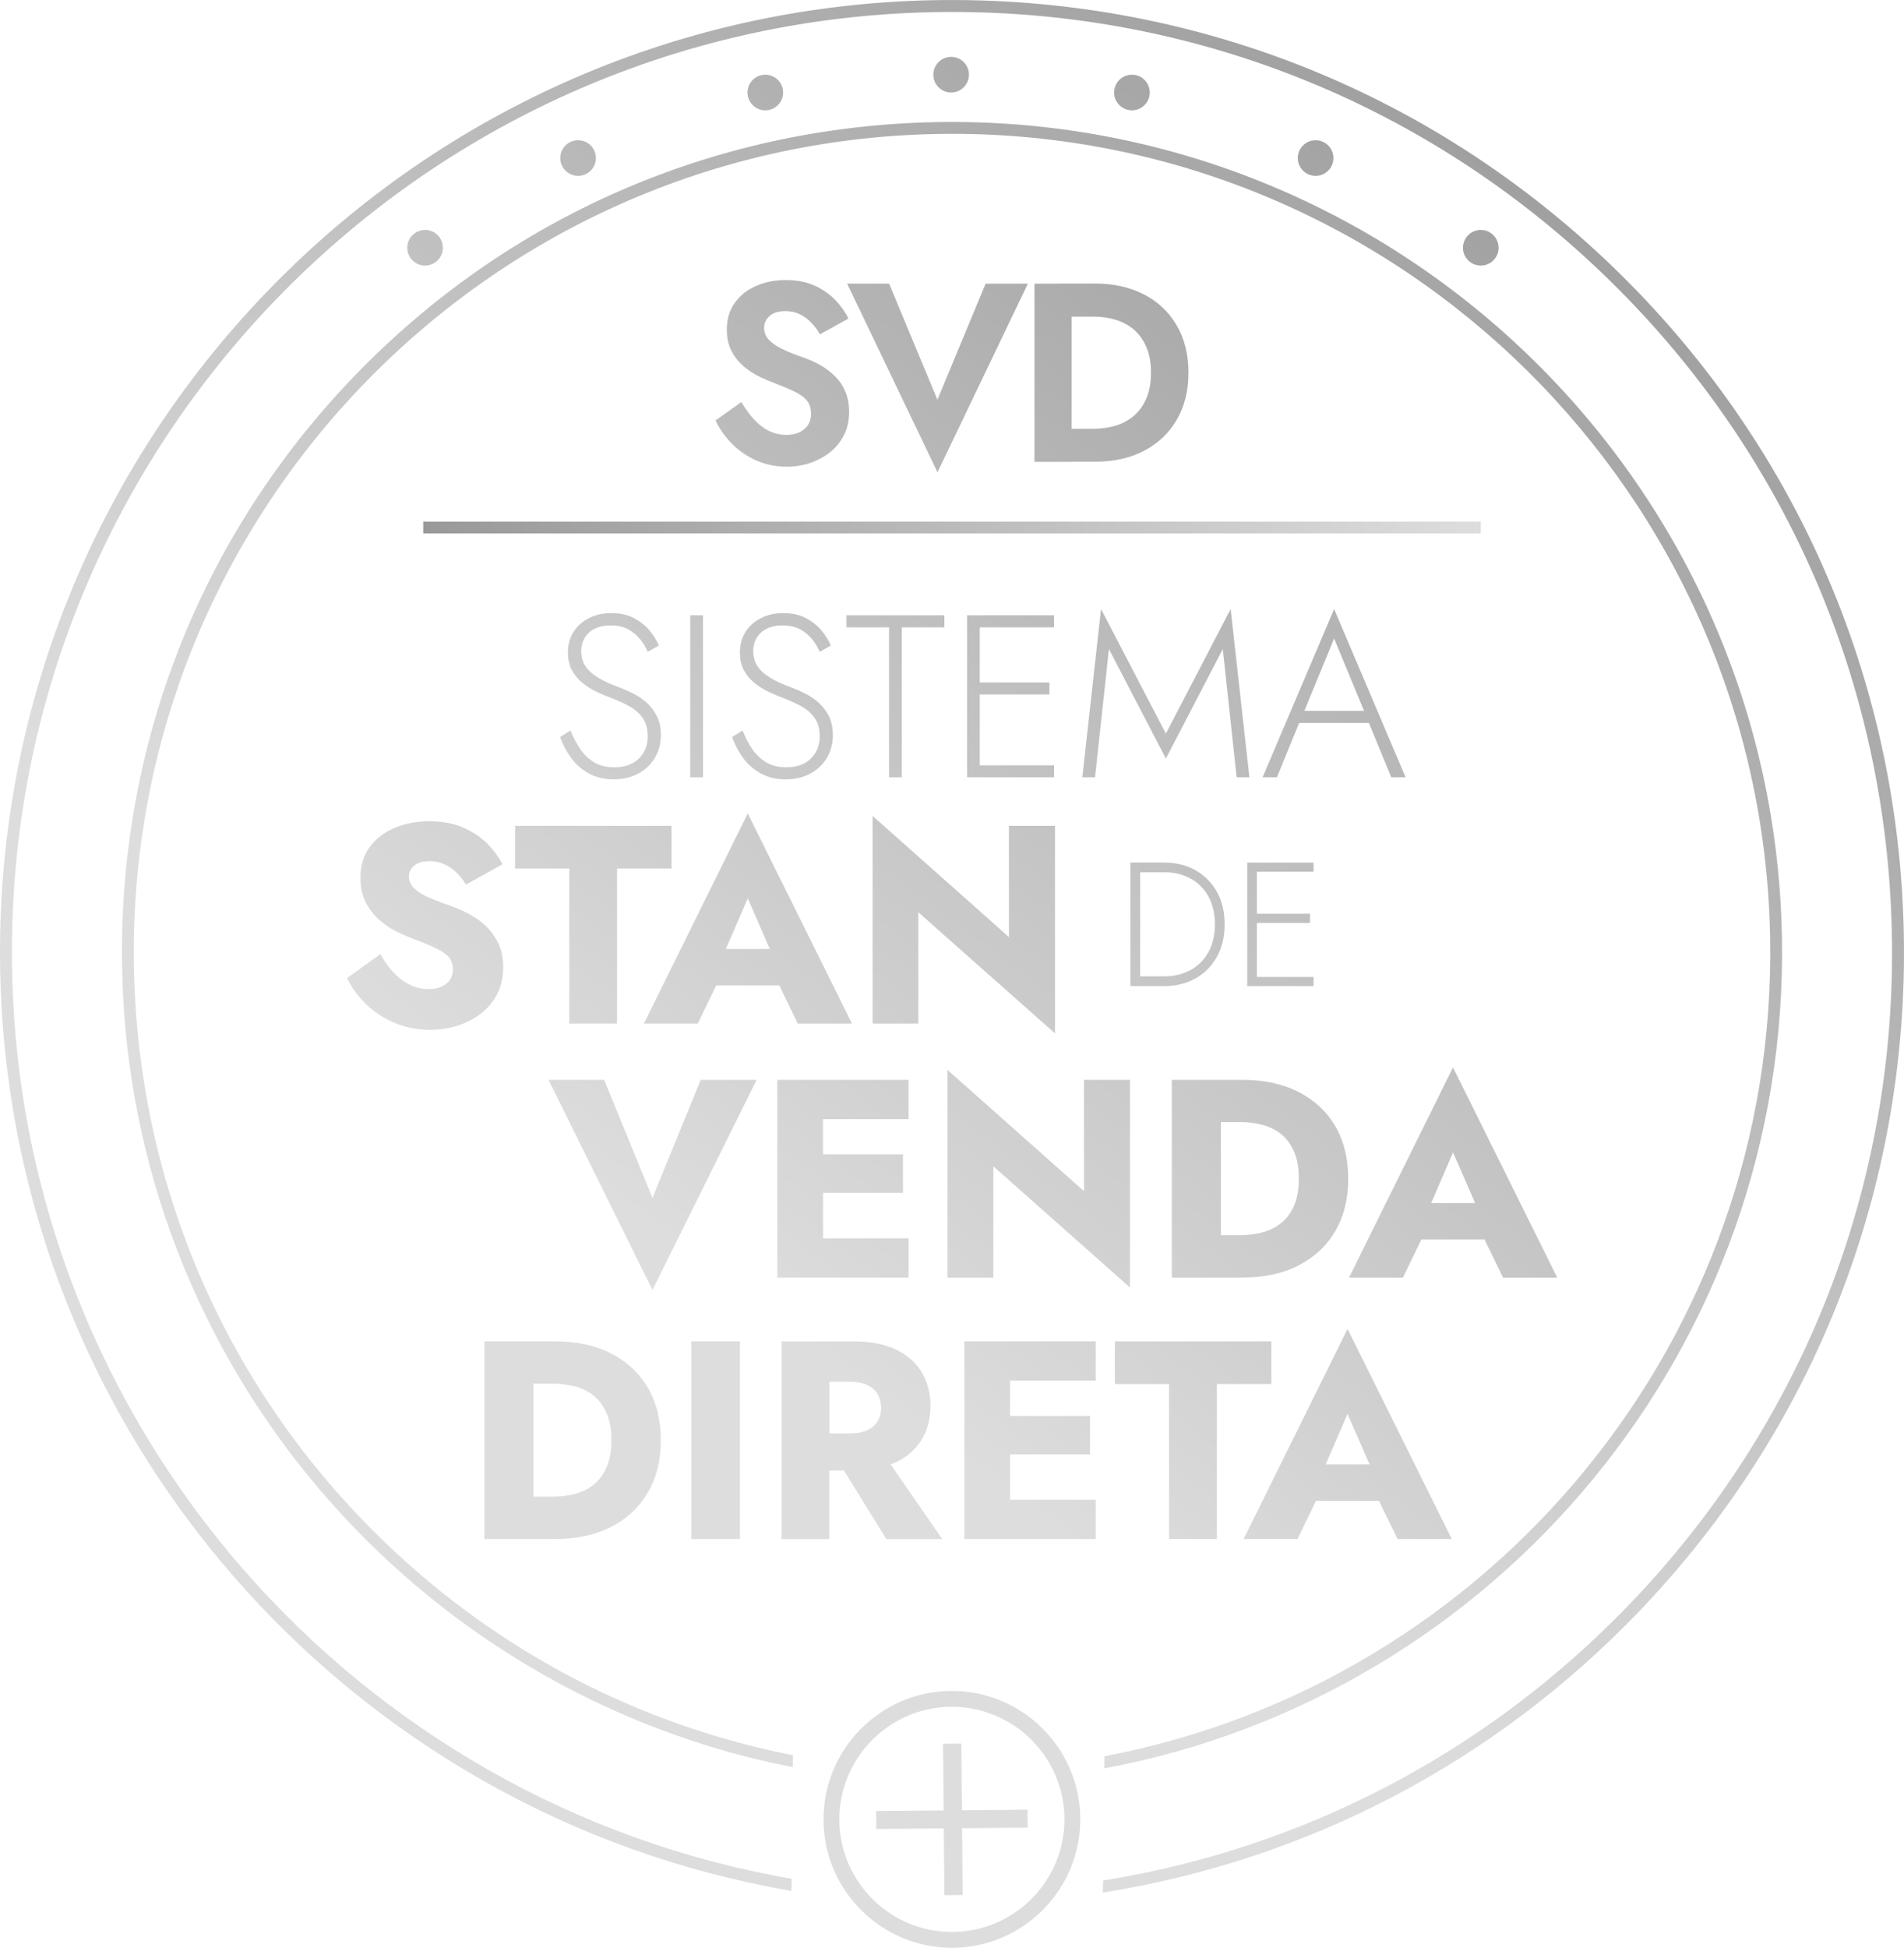 <?xml version="1.0" encoding="UTF-8"?>
<svg id="Layer_2" data-name="Layer 2" xmlns="http://www.w3.org/2000/svg" xmlns:xlink="http://www.w3.org/1999/xlink" viewBox="0 0 278.97 285.3">
  <defs>
    <style>
      .cls-1 {
        fill: url(#linear-gradient-2);
      }

      .cls-2 {
        fill: url(#linear-gradient-17);
      }

      .cls-3 {
        fill: url(#linear-gradient-15);
      }

      .cls-4 {
        fill: url(#linear-gradient-18);
      }

      .cls-5 {
        fill: url(#linear-gradient-28);
      }

      .cls-6 {
        fill: url(#linear-gradient-14);
      }

      .cls-7 {
        fill: url(#linear-gradient-36);
      }

      .cls-8 {
        fill: url(#linear-gradient-20);
      }

      .cls-9 {
        fill: url(#linear-gradient-6);
      }

      .cls-10 {
        fill: url(#linear-gradient-35);
      }

      .cls-11 {
        fill: url(#linear-gradient-32);
      }

      .cls-12 {
        fill: url(#linear-gradient-11);
      }

      .cls-13 {
        fill: url(#linear-gradient-39);
      }

      .cls-14 {
        fill: url(#linear-gradient-10);
      }

      .cls-15 {
        fill: url(#linear-gradient-37);
      }

      .cls-16 {
        fill: url(#linear-gradient-16);
      }

      .cls-17 {
        fill: url(#linear-gradient-31);
      }

      .cls-18 {
        fill: url(#linear-gradient-21);
      }

      .cls-19 {
        fill: url(#linear-gradient-25);
      }

      .cls-20 {
        fill: url(#linear-gradient-5);
      }

      .cls-21 {
        fill: url(#linear-gradient-34);
      }

      .cls-22 {
        fill: url(#linear-gradient-7);
      }

      .cls-23 {
        fill: url(#linear-gradient-24);
      }

      .cls-24 {
        fill: url(#linear-gradient-9);
      }

      .cls-25 {
        fill: url(#linear-gradient-22);
      }

      .cls-26 {
        fill: url(#linear-gradient-3);
      }

      .cls-27 {
        fill: url(#linear-gradient);
      }

      .cls-28 {
        fill: url(#linear-gradient-27);
      }

      .cls-29 {
        fill: url(#linear-gradient-33);
      }

      .cls-30 {
        fill: url(#linear-gradient-38);
      }

      .cls-31 {
        fill: url(#linear-gradient-29);
      }

      .cls-32 {
        fill: url(#linear-gradient-30);
      }

      .cls-33 {
        fill: url(#linear-gradient-23);
      }

      .cls-34 {
        fill: url(#linear-gradient-19);
      }

      .cls-35 {
        fill: url(#linear-gradient-4);
      }

      .cls-36 {
        fill: url(#linear-gradient-8);
      }

      .cls-37 {
        fill: url(#linear-gradient-12);
      }

      .cls-38 {
        fill: url(#linear-gradient-13);
      }

      .cls-39 {
        fill: url(#linear-gradient-26);
      }
    </style>
    <linearGradient id="linear-gradient" x1="175.14" y1="323.7" x2="44.15" y2="148.84" gradientTransform="translate(0 286.87) scale(1 -1)" gradientUnits="userSpaceOnUse">
      <stop offset="0" stop-color="#999"/>
      <stop offset="1" stop-color="#ddd"/>
    </linearGradient>
    <linearGradient id="linear-gradient-2" x1="158.95" y1="335.83" x2="27.96" y2="160.96" xlink:href="#linear-gradient"/>
    <linearGradient id="linear-gradient-3" x1="145.98" y1="345.54" x2="15" y2="170.67" xlink:href="#linear-gradient"/>
    <linearGradient id="linear-gradient-4" x1="137.93" y1="351.58" x2="6.94" y2="176.71" xlink:href="#linear-gradient"/>
    <linearGradient id="linear-gradient-5" x1="237.01" y1="277.36" x2="106.02" y2="102.49" xlink:href="#linear-gradient"/>
    <linearGradient id="linear-gradient-6" x1="215.2" y1="293.69" x2="84.22" y2="118.82" xlink:href="#linear-gradient"/>
    <linearGradient id="linear-gradient-7" x1="193.36" y1="310.05" x2="62.37" y2="135.19" xlink:href="#linear-gradient"/>
    <linearGradient id="linear-gradient-8" x1="297.83" y1="231.8" x2="166.84" y2="56.93" xlink:href="#linear-gradient"/>
    <linearGradient id="linear-gradient-9" x1="297.83" y1="231.8" x2="166.84" y2="56.93" xlink:href="#linear-gradient"/>
    <linearGradient id="linear-gradient-10" x1="236.87" y1="277.46" x2="105.88" y2="102.6" xlink:href="#linear-gradient"/>
    <linearGradient id="linear-gradient-11" x1="236.93" y1="277.42" x2="105.94" y2="102.55" xlink:href="#linear-gradient"/>
    <linearGradient id="linear-gradient-12" x1="174.95" y1="311.89" x2="43.96" y2="137.02" xlink:href="#linear-gradient"/>
    <linearGradient id="linear-gradient-13" x1="185.2" y1="304.21" x2="54.21" y2="129.35" xlink:href="#linear-gradient"/>
    <linearGradient id="linear-gradient-14" x1="203.41" y1="290.58" x2="72.42" y2="115.72" xlink:href="#linear-gradient"/>
    <linearGradient id="linear-gradient-15" x1="185.4" y1="312.46" x2="54.42" y2="137.59" xlink:href="#linear-gradient"/>
    <linearGradient id="linear-gradient-16" x1="193.23" y1="306.59" x2="62.24" y2="131.73" xlink:href="#linear-gradient"/>
    <linearGradient id="linear-gradient-17" x1="201.54" y1="300.37" x2="70.56" y2="125.5" xlink:href="#linear-gradient"/>
    <linearGradient id="linear-gradient-18" x1="209.89" y1="294.11" x2="78.91" y2="119.25" xlink:href="#linear-gradient"/>
    <linearGradient id="linear-gradient-19" x1="222.7" y1="284.52" x2="91.71" y2="109.66" xlink:href="#linear-gradient"/>
    <linearGradient id="linear-gradient-20" x1="237.93" y1="273.11" x2="106.95" y2="98.24" xlink:href="#linear-gradient"/>
    <linearGradient id="linear-gradient-21" x1="256.2" y1="259.42" x2="125.22" y2="84.56" xlink:href="#linear-gradient"/>
    <linearGradient id="linear-gradient-22" x1="184.34" y1="313.25" x2="53.35" y2="138.39" xlink:href="#linear-gradient"/>
    <linearGradient id="linear-gradient-23" x1="197.03" y1="303.75" x2="66.05" y2="128.88" xlink:href="#linear-gradient"/>
    <linearGradient id="linear-gradient-24" x1="218.54" y1="287.64" x2="87.55" y2="112.77" xlink:href="#linear-gradient"/>
    <linearGradient id="linear-gradient-25" x1="234.36" y1="275.79" x2="103.37" y2="100.92" xlink:href="#linear-gradient"/>
    <linearGradient id="linear-gradient-26" x1="253.03" y1="261.8" x2="122.05" y2="86.93" xlink:href="#linear-gradient"/>
    <linearGradient id="linear-gradient-27" x1="264.05" y1="253.55" x2="133.06" y2="78.68" xlink:href="#linear-gradient"/>
    <linearGradient id="linear-gradient-28" x1="218.55" y1="287.63" x2="87.57" y2="112.76" xlink:href="#linear-gradient"/>
    <linearGradient id="linear-gradient-29" x1="240.87" y1="270.91" x2="109.88" y2="96.04" xlink:href="#linear-gradient"/>
    <linearGradient id="linear-gradient-30" x1="259.25" y1="257.14" x2="128.26" y2="82.28" xlink:href="#linear-gradient"/>
    <linearGradient id="linear-gradient-31" x1="277.81" y1="243.24" x2="146.82" y2="68.38" xlink:href="#linear-gradient"/>
    <linearGradient id="linear-gradient-32" x1="302.58" y1="224.68" x2="171.6" y2="49.82" xlink:href="#linear-gradient"/>
    <linearGradient id="linear-gradient-33" x1="231.67" y1="277.8" x2="100.68" y2="102.94" xlink:href="#linear-gradient"/>
    <linearGradient id="linear-gradient-34" x1="247.3" y1="266.1" x2="116.31" y2="91.23" xlink:href="#linear-gradient"/>
    <linearGradient id="linear-gradient-35" x1="261.04" y1="255.8" x2="130.05" y2="80.94" xlink:href="#linear-gradient"/>
    <linearGradient id="linear-gradient-36" x1="276.81" y1="243.99" x2="145.82" y2="69.12" xlink:href="#linear-gradient"/>
    <linearGradient id="linear-gradient-37" x1="289.56" y1="234.44" x2="158.57" y2="59.57" xlink:href="#linear-gradient"/>
    <linearGradient id="linear-gradient-38" x1="311.06" y1="218.33" x2="180.08" y2="43.46" xlink:href="#linear-gradient"/>
    <linearGradient id="linear-gradient-39" x1="62.01" y1="209.61" x2="216.96" y2="209.61" xlink:href="#linear-gradient"/>
  </defs>
  <g id="Layer_1-2" data-name="Layer 1">
    <g>
      <circle class="cls-27" cx="139.36" cy="10.94" r="2.61"/>
      <path class="cls-1" d="m114.74,13.55c0,1.44-1.17,2.61-2.61,2.61s-2.61-1.17-2.61-2.61,1.17-2.61,2.61-2.61,2.61,1.17,2.61,2.61Z"/>
      <path class="cls-26" d="m87.31,23.15c0,1.44-1.17,2.61-2.61,2.61s-2.61-1.17-2.61-2.61,1.17-2.61,2.61-2.61,2.61,1.17,2.61,2.61Z"/>
      <path class="cls-35" d="m64.89,36.29c0,1.44-1.17,2.61-2.61,2.61s-2.61-1.17-2.61-2.61,1.17-2.61,2.61-2.61,2.61,1.17,2.61,2.61Z"/>
      <circle class="cls-20" cx="216.96" cy="36.29" r="2.61"/>
      <path class="cls-9" d="m195.37,23.15c0,1.44-1.17,2.61-2.61,2.61s-2.61-1.17-2.61-2.61,1.17-2.61,2.61-2.61,2.61,1.17,2.61,2.61Z"/>
      <path class="cls-22" d="m168.46,13.55c0,1.44-1.17,2.61-2.61,2.61s-2.61-1.17-2.61-2.61,1.17-2.61,2.61-2.61,2.61,1.17,2.61,2.61Z"/>
    </g>
    <g>
      <path class="cls-36" d="m140.94,265.16l9.61-.09.02,2.63-9.61.09.09,9.78-2.68.02-.09-9.78-9.89.09-.02-2.63,9.89-.09-.09-9.78,2.68-.02.09,9.78Z"/>
      <path class="cls-24" d="m139.64,285.3c-10.37.09-18.89-8.27-18.98-18.64-.09-10.37,8.27-18.89,18.64-18.98s18.89,8.27,18.98,18.64c.09,10.37-8.27,18.88-18.64,18.98Zm-.32-35.3c-9.09.08-16.42,7.55-16.34,16.64s7.55,16.42,16.64,16.34c9.09-.08,16.42-7.55,16.34-16.64-.09-9.09-7.55-16.42-16.64-16.34Z"/>
    </g>
    <path class="cls-14" d="m261.08,137.05c-1.34-67.05-56.91-120.46-124.03-119.16-32.48.65-62.76,13.91-85.27,37.34-22.51,23.43-34.54,54.22-33.89,86.7,1.17,58.23,43.29,106.17,98.26,116.91l.02-1.75c-22.3-4.38-42.95-15.02-59.74-31.15-23.09-22.18-36.16-52.03-36.8-84.05-1.33-66.09,51.37-120.93,117.46-122.26,1.25-.03,2.48-.03,3.73-.02,64.41.69,117.23,52.63,118.53,117.47,1.19,59.29-41.1,109.49-97.53,120.16l-.02,1.78c57.41-10.68,100.49-61.7,99.28-121.97Z"/>
    <path class="cls-12" d="m278.94,136.69c-.75-37.25-15.95-71.98-42.82-97.79S173.98-.68,136.69.03C59.8,1.57-1.51,65.38.03,142.28c1.36,67.92,51.3,123.65,115.93,134.68l.02-1.77C52.3,264.18,3.12,209.21,1.77,142.25.25,66.32,60.79,3.3,136.72,1.78c1.45-.03,2.89-.04,4.33-.02,35.18.37,68.37,13.92,93.85,38.4,26.53,25.49,41.55,59.79,42.29,96.57s-12.89,71.65-38.38,98.19c-20.95,21.81-47.85,35.81-77.19,40.53l-.02,1.76c29.82-4.73,57.18-18.93,78.46-41.08,25.82-26.88,39.62-62.19,38.88-99.44Z"/>
    <g>
      <g>
        <path class="cls-37" d="m110.46,61.42c.66.72,1.39,1.28,2.18,1.68.8.4,1.65.6,2.57.6,1.07,0,1.94-.27,2.61-.82.67-.55,1.01-1.29,1.01-2.24,0-.82-.2-1.48-.62-1.98-.41-.5-1.02-.94-1.83-1.32-.81-.39-1.8-.8-2.96-1.25-.62-.22-1.34-.53-2.14-.91-.81-.39-1.57-.88-2.29-1.49s-1.32-1.35-1.79-2.24c-.47-.88-.71-1.95-.71-3.19,0-1.49.38-2.78,1.14-3.86s1.79-1.91,3.1-2.5c1.3-.58,2.76-.88,4.38-.88s3.1.28,4.3.84c1.21.56,2.21,1.27,3.02,2.13s1.44,1.75,1.88,2.67l-4.18,2.31c-.35-.62-.76-1.19-1.25-1.7-.48-.51-1.04-.92-1.66-1.23s-1.33-.47-2.13-.47c-1.04,0-1.83.24-2.35.73-.52.49-.78,1.05-.78,1.7s.21,1.21.63,1.7c.42.48,1.07.94,1.94,1.38.87.43,1.96.87,3.28,1.32.84.3,1.66.67,2.44,1.12s1.49.99,2.13,1.62c.63.63,1.13,1.38,1.49,2.24s.54,1.85.54,2.96c0,1.27-.25,2.4-.75,3.39s-1.18,1.83-2.05,2.52c-.87.68-1.85,1.21-2.93,1.57s-2.22.54-3.41.54c-1.59,0-3.07-.3-4.45-.91s-2.58-1.44-3.6-2.48c-1.02-1.04-1.81-2.17-2.39-3.39l3.8-2.69c.57.96,1.17,1.81,1.83,2.53Z"/>
        <path class="cls-38" d="m144.41,41.55h6.19l-13.24,27.63-13.24-27.63h6.15l7.08,17,7.06-17Z"/>
        <path class="cls-6" d="m157.01,41.55v26.1h-5.44v-26.1h5.44Zm-2.01,26.1v-4.85h5.26c1.14,0,2.22-.15,3.24-.47,1.02-.31,1.91-.8,2.68-1.47s1.37-1.52,1.81-2.56c.43-1.03.65-2.27.65-3.71s-.22-2.68-.65-3.71c-.44-1.03-1.04-1.88-1.81-2.56-.77-.67-1.66-1.16-2.68-1.47s-2.1-.47-3.24-.47h-5.26v-4.85h5.44c2.74,0,5.13.54,7.18,1.6s3.65,2.58,4.79,4.53,1.72,4.26,1.72,6.92-.57,4.96-1.72,6.92c-1.14,1.95-2.74,3.46-4.79,4.53-2.05,1.07-4.44,1.6-7.18,1.6h-5.44v.02Z"/>
      </g>
      <g>
        <g>
          <path class="cls-3" d="m94.88,103.04c-.58-.54-1.22-1-1.92-1.36s-1.38-.67-2.04-.92c-1.27-.45-2.33-.93-3.19-1.44-.86-.51-1.5-1.08-1.93-1.71s-.64-1.39-.64-2.27c0-1.06.37-1.95,1.12-2.66s1.81-1.07,3.19-1.07c1.04,0,1.91.2,2.61.59.7.4,1.28.89,1.75,1.48.46.59.82,1.19,1.07,1.8l1.63-.92c-.32-.77-.78-1.51-1.39-2.24-.61-.72-1.37-1.32-2.29-1.8s-2.01-.71-3.27-.71-2.32.24-3.29.73c-.97.49-1.73,1.17-2.27,2.03-.54.87-.81,1.87-.81,3,0,1.02.2,1.89.59,2.61.4.72.91,1.34,1.54,1.85s1.32.94,2.05,1.29c.74.35,1.44.65,2.12.9.9.34,1.77.73,2.59,1.17.83.44,1.5,1.01,2.02,1.71.52.7.78,1.63.78,2.78,0,1.31-.44,2.39-1.31,3.24-.87.85-2.08,1.27-3.61,1.27-1.13,0-2.1-.24-2.92-.73-.81-.49-1.5-1.14-2.05-1.95s-1.02-1.72-1.41-2.71l-1.53.95c.38,1.11.93,2.14,1.63,3.09.7.95,1.57,1.71,2.61,2.27,1.04.56,2.25.85,3.63.85.97,0,1.88-.15,2.71-.46.84-.3,1.57-.75,2.19-1.32.62-.58,1.11-1.26,1.46-2.05.35-.79.53-1.67.53-2.65,0-1.04-.18-1.94-.54-2.7-.37-.74-.84-1.39-1.41-1.94Z"/>
          <rect class="cls-16" x="101.13" y="90.12" width="1.87" height="23.74"/>
          <path class="cls-2" d="m120.07,103.04c-.58-.54-1.22-1-1.92-1.36s-1.38-.67-2.03-.92c-1.27-.45-2.33-.93-3.19-1.44s-1.5-1.08-1.93-1.71-.64-1.39-.64-2.27c0-1.06.37-1.95,1.12-2.66s1.81-1.07,3.19-1.07c1.04,0,1.91.2,2.61.59.7.4,1.28.89,1.75,1.48.46.59.82,1.19,1.07,1.8l1.63-.92c-.32-.77-.78-1.51-1.39-2.24-.61-.72-1.37-1.32-2.29-1.8s-2.01-.71-3.27-.71-2.32.24-3.29.73c-.97.49-1.73,1.17-2.27,2.03-.54.87-.81,1.87-.81,3,0,1.02.2,1.89.59,2.61.4.72.91,1.34,1.54,1.85s1.32.94,2.05,1.29c.74.35,1.44.65,2.12.9.9.34,1.77.73,2.59,1.17.83.44,1.5,1.01,2.02,1.71.52.7.78,1.63.78,2.78,0,1.31-.44,2.39-1.31,3.24-.87.85-2.08,1.27-3.61,1.27-1.13,0-2.1-.24-2.92-.73-.81-.49-1.5-1.14-2.05-1.95s-1.02-1.72-1.41-2.71l-1.53.95c.38,1.11.93,2.14,1.63,3.09.7.95,1.57,1.71,2.61,2.27,1.04.56,2.25.85,3.63.85.97,0,1.88-.15,2.71-.46.84-.3,1.57-.75,2.19-1.32.62-.58,1.11-1.26,1.46-2.05.35-.79.53-1.67.53-2.65,0-1.04-.18-1.94-.54-2.7-.37-.74-.84-1.39-1.42-1.94Z"/>
          <polygon class="cls-4" points="124.02 91.89 130.26 91.89 130.26 113.86 132.13 113.86 132.13 91.89 138.37 91.89 138.37 90.12 124.02 90.12 124.02 91.89"/>
          <polygon class="cls-34" points="142.67 90.12 141.69 90.12 141.69 113.86 142.67 113.86 143.55 113.86 154.44 113.86 154.44 112.1 143.55 112.1 143.55 101.72 153.76 101.72 153.76 99.96 143.55 99.96 143.55 91.89 154.44 91.89 154.44 90.12 143.55 90.12 142.67 90.12"/>
          <polygon class="cls-8" points="170.82 107.45 161.32 89.21 158.58 113.86 160.44 113.86 162.48 95.07 170.82 111.11 179.16 95.07 181.19 113.86 183.06 113.86 180.31 89.21 170.82 107.45"/>
          <path class="cls-18" d="m203.85,113.86h2.1l-10.48-24.65-10.48,24.65h2.1l3.26-7.97h10.22l3.28,7.97Zm-3.99-9.73h-8.75l4.36-10.61,4.39,10.61Z"/>
        </g>
        <g>
          <path class="cls-25" d="m71.52,135.98c-.68-.72-1.46-1.33-2.34-1.84s-1.84-.96-2.86-1.34c-1.35-.47-2.5-.91-3.45-1.32s-1.68-.87-2.19-1.37-.77-1.07-.77-1.74.26-1.17.79-1.59c.52-.43,1.28-.64,2.28-.64.74,0,1.44.14,2.09.43.65.29,1.24.69,1.78,1.2s1.01,1.11,1.43,1.8l5.34-2.98c-.5-.99-1.21-1.97-2.15-2.94s-2.12-1.76-3.54-2.4c-1.42-.64-3.1-.95-5.03-.95s-3.58.32-5.11.97-2.74,1.59-3.64,2.83c-.9,1.24-1.34,2.72-1.34,4.43,0,1.43.26,2.66.79,3.66.52,1.01,1.19,1.86,1.99,2.56.8.71,1.65,1.28,2.55,1.72s1.69.79,2.38,1.04c1.41.52,2.54.99,3.39,1.41.86.41,1.48.85,1.86,1.3.39.46.58,1.06.58,1.8,0,.88-.33,1.58-.99,2.09s-1.5.77-2.52.77-1.88-.21-2.75-.62-1.67-1.01-2.4-1.78c-.73-.77-1.39-1.68-1.96-2.73l-4.88,3.52c.66,1.38,1.59,2.65,2.77,3.81,1.19,1.16,2.58,2.08,4.2,2.75,1.61.67,3.36,1.01,5.24,1.01,1.35,0,2.67-.2,3.95-.6s2.43-.99,3.43-1.76,1.81-1.73,2.4-2.87c.59-1.14.89-2.45.89-3.91,0-1.21-.19-2.29-.58-3.23-.42-.94-.95-1.77-1.63-2.49Z"/>
          <polygon class="cls-33" points="98.39 120.96 75.47 120.96 75.47 127.21 83.41 127.21 83.41 149.93 90.41 149.93 90.41 127.21 98.39 127.21 98.39 120.96"/>
          <path class="cls-23" d="m94.34,149.93h7.9l2.7-5.59h9.24l2.71,5.59h7.94l-15.27-30.78-15.22,30.78Zm18.45-10.93h-6.44l3.21-7.41,3.23,7.41Z"/>
          <polygon class="cls-19" points="147.83 120.96 147.83 137.26 127.85 119.51 127.85 149.93 134.55 149.93 134.55 133.62 154.58 151.37 154.58 120.96 147.83 120.96"/>
        </g>
        <g>
          <path class="cls-39" d="m175.18,127.48c-1.34-.76-2.88-1.14-4.64-1.14h-4.92v18.1h4.92c1.76,0,3.31-.38,4.64-1.14,1.34-.76,2.38-1.81,3.13-3.17.75-1.35,1.12-2.93,1.12-4.74s-.37-3.39-1.12-4.74c-.76-1.35-1.8-2.41-3.13-3.17Zm2.3,11.05c-.35.94-.86,1.74-1.51,2.4-.65.66-1.44,1.18-2.37,1.54-.92.36-1.94.54-3.06.54h-3.49v-15.25h3.49c1.12,0,2.14.18,3.06.54.92.36,1.71.88,2.37,1.54s1.16,1.47,1.51,2.4c.35.94.53,1.99.53,3.14s-.18,2.22-.53,3.15Z"/>
          <polygon class="cls-28" points="192.46 127.69 192.46 126.35 184.16 126.35 183.49 126.35 182.74 126.35 182.74 144.44 183.49 144.44 184.16 144.44 192.46 144.44 192.46 143.1 184.16 143.1 184.16 135.19 191.94 135.19 191.94 133.84 184.16 133.84 184.16 127.69 192.46 127.69"/>
        </g>
        <g>
          <polygon class="cls-5" points="95.6 175.46 88.52 158.17 80.37 158.17 95.6 188.95 110.86 158.17 102.67 158.17 95.6 175.46"/>
          <polygon class="cls-31" points="118.52 158.17 113.89 158.17 113.89 187.13 118.52 187.13 120.59 187.13 133.12 187.13 133.12 181.38 120.59 181.38 120.59 174.72 132.3 174.72 132.3 169.09 120.59 169.09 120.59 163.92 133.12 163.92 133.12 158.17 120.59 158.17 118.52 158.17"/>
          <polygon class="cls-32" points="158.82 174.47 138.83 156.72 138.83 187.13 145.54 187.13 145.54 170.83 165.56 188.58 165.56 158.17 158.82 158.17 158.82 174.47"/>
          <path class="cls-17" d="m190.26,159.95c-2.32-1.19-5.06-1.78-8.23-1.78h-10.34v28.96h10.34c3.17,0,5.92-.59,8.23-1.78,2.32-1.19,4.11-2.86,5.38-5.03s1.9-4.72,1.9-7.67-.64-5.54-1.9-7.7c-1.27-2.15-3.06-3.82-5.38-5Zm-.66,16.65c-.47,1.06-1.1,1.91-1.88,2.54-.79.64-1.7,1.09-2.73,1.36-1.04.28-2.1.41-3.21.41h-2.9v-16.55h2.9c1.1,0,2.17.14,3.21.41,1.04.28,1.95.73,2.73,1.36.78.64,1.41,1.48,1.88,2.55s.7,2.38.7,3.95-.23,2.91-.7,3.97Z"/>
          <path class="cls-11" d="m220.22,187.13h7.94l-15.27-30.78-15.23,30.78h7.9l2.7-5.59h9.24l2.72,5.59Zm-4.09-10.92h-6.44l3.21-7.41,3.23,7.41Z"/>
        </g>
        <g>
          <path class="cls-29" d="m89.54,198.25c-2.32-1.19-5.06-1.78-8.23-1.78h-10.34v28.96h10.34c3.17,0,5.92-.59,8.23-1.78,2.32-1.19,4.11-2.86,5.38-5.03s1.9-4.72,1.9-7.67-.64-5.54-1.9-7.7c-1.27-2.14-3.07-3.81-5.38-5Zm-.66,16.66c-.47,1.06-1.1,1.91-1.88,2.54-.79.64-1.7,1.09-2.73,1.36-1.04.28-2.1.41-3.21.41h-2.9v-16.55h2.9c1.1,0,2.17.14,3.21.41,1.04.28,1.95.73,2.73,1.36.78.64,1.41,1.48,1.88,2.55.47,1.06.7,2.38.7,3.95s-.23,2.9-.7,3.97Z"/>
          <rect class="cls-21" x="101.29" y="196.47" width="7.12" height="28.96"/>
          <path class="cls-10" d="m131.29,214.18c1.65-.8,2.91-1.91,3.76-3.33.85-1.42,1.28-3.06,1.28-4.9s-.43-3.52-1.28-4.94c-.86-1.42-2.11-2.53-3.76-3.33-1.66-.8-3.73-1.2-6.21-1.2h-10.56v28.96h6.99v-10.05h2.14l6.22,10.05h8.19l-7.56-10.94c.27-.11.54-.2.79-.32Zm-9.77-11.79h3.06c.94,0,1.74.15,2.42.45.67.3,1.19.74,1.55,1.3.36.57.54,1.25.54,2.05s-.18,1.48-.54,2.05c-.36.57-.88.99-1.55,1.28-.68.29-1.48.44-2.42.44h-3.06v-7.57Z"/>
          <polygon class="cls-7" points="145.93 196.47 141.3 196.47 141.3 225.43 145.93 225.43 148 225.43 160.54 225.43 160.54 219.68 148 219.68 148 213.02 159.71 213.02 159.71 207.4 148 207.4 148 202.22 160.54 202.22 160.54 196.47 148 196.47 145.93 196.47"/>
          <polygon class="cls-15" points="186.27 196.47 163.35 196.47 163.35 202.72 171.29 202.72 171.29 225.43 178.29 225.43 178.29 202.72 186.27 202.72 186.27 196.47"/>
          <path class="cls-30" d="m204.77,225.43h7.94l-15.27-30.78-15.23,30.78h7.9l2.7-5.59h9.24l2.72,5.59Zm-4.1-10.92h-6.44l3.21-7.41,3.23,7.41Z"/>
        </g>
      </g>
      <rect class="cls-13" x="62.01" y="76.4" width="154.95" height="1.74"/>
    </g>
  </g>
</svg>